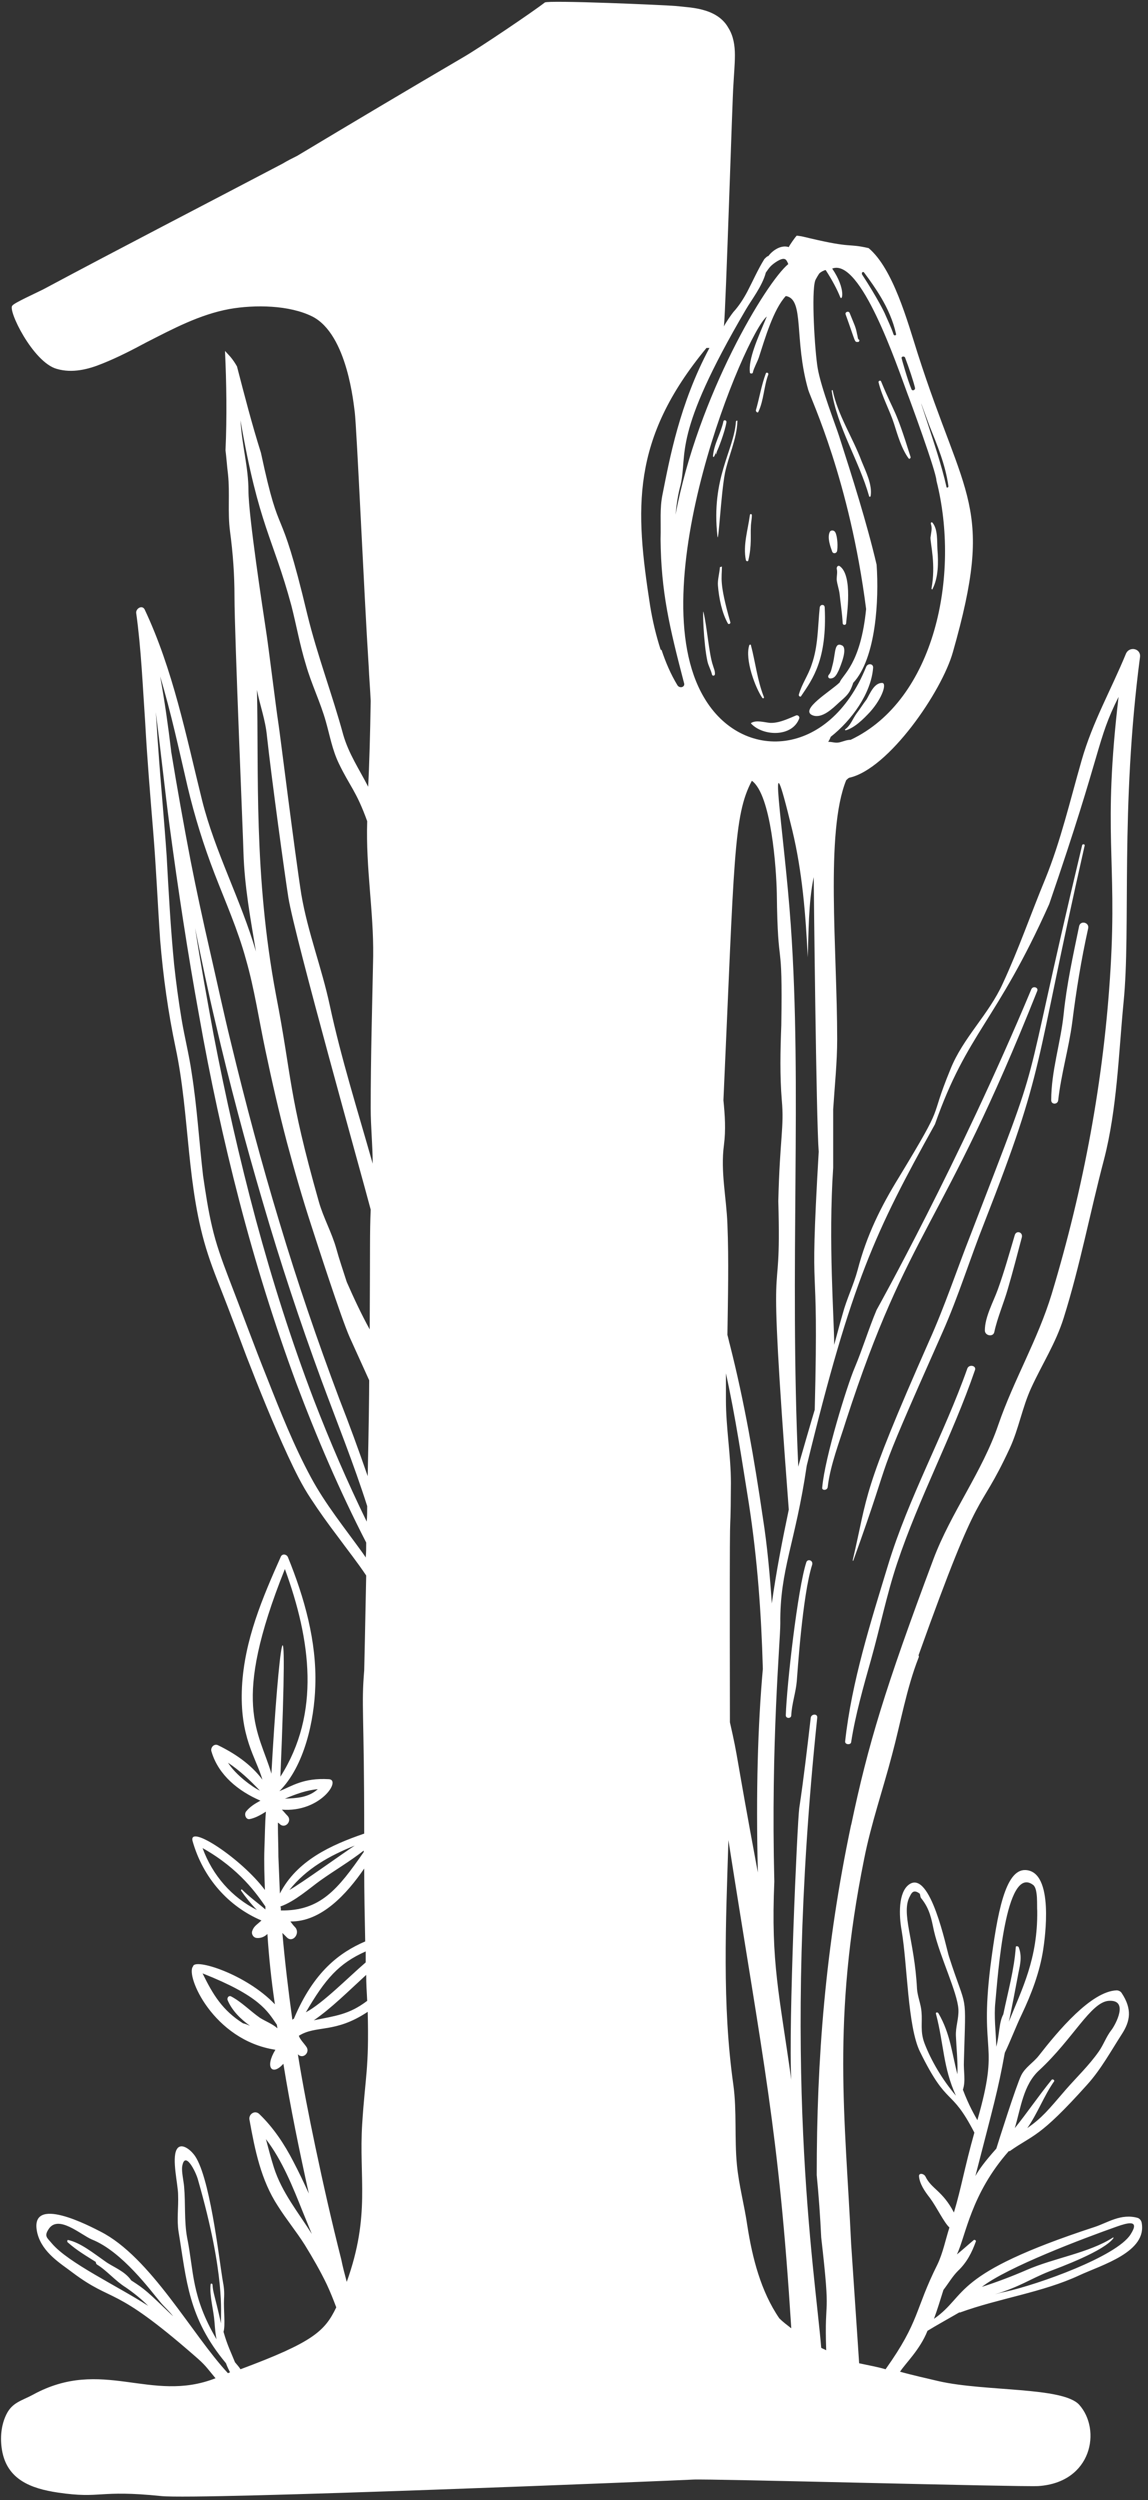 <?xml version="1.0" encoding="UTF-8" standalone="no"?><svg xmlns="http://www.w3.org/2000/svg" xmlns:xlink="http://www.w3.org/1999/xlink" fill="#000000" height="500.8" preserveAspectRatio="xMidYMid meet" version="1" viewBox="-0.4 -0.3 230.1 500.8" width="230.1" zoomAndPan="magnify"><rect x="-0.4" y="-0.3" width="230.1" height="500.8" fill="#333333" stroke="none"/><g fill="#ffffff" id="change1_1"><path d="M191.9,462.9c0.1,0,0.1,0.1,0.2,0c7.7-2.8,16.5-4,23.8-7.4c4.5-2.1,13.8-4.7,12.5-10.7 c-0.1-0.3-0.3-0.6-0.7-0.8c-3.4-1-6.2,1-8.7,1.8c-29,9.5-25.3,13.6-32.2,18.4c0.7-1.9,1.3-3.9,1.9-5.8c1-1.3,1.8-2.7,2.9-3.8 c1.8-1.7,2.8-3.7,3.6-5.9c0.1-0.2-0.3-0.4-0.4-0.3c-1.2,1-2.3,2-3.4,2.9c1.8-3.8,2.8-12.1,10.4-20.7c0.1,0,0.2,0,0.2,0 c4.8-3.4,5.8-2.5,15.5-13.3c2.8-3.1,4.8-6.8,7-10.2c1.6-2.5,2.1-4.9-0.1-8.2c-0.2-0.3-0.6-0.5-1-0.5c-5.1,0.2-11.7,8.1-15.6,13.1 c-1.1,1.4-2.7,2.3-3.5,3.9c-1,2-4.7,13.7-5,14.7c-2.4,2.7-3.4,4.1-4.2,5.5c3.7-14.4,4.5-17,5.9-24.7c1.2-2.5,2.2-5.2,3.4-7.7 c1.9-4,3.6-8.4,4.3-13c0.3-2,2.3-15.7-3.6-15.9c-4-0.1-5.6,8.5-7,19.4c-2.2,18.1,2,14.7-2.6,30.7c-0.5-0.9-1.7-2.9-2.9-6.1 c0.6-1.8,0.1-3.7,0.2-5.7c0.4-14.7,0.7-9.5-3-21c-0.5-1.5-3.7-17.5-8-14.4c-2.2,1.6-2,6.3-1.5,9.1c1.2,7,1.2,19.3,3.7,24.4 c5.6,11.4,6.1,6.9,10.9,16.2c-2,7.1-2.6,11-4.1,16c-2.3-4.4-4.5-4.7-5.7-7.2c-0.3-0.6-1.3-0.8-1.3-0.1c0.1,1.5,1.1,3,2.2,4.4 c1.4,1.9,2.8,4.9,3.9,5.9c-0.8,2.5-1.3,5.1-2.4,7.4c-4.6,9.2-3.5,11.3-10.4,21c-1.7-0.5-3.5-0.8-5.3-1.2c0-0.3-1.5-22.2-1.6-23.9 c-1.2-25.4-3.9-44.9,2.6-77.1c1.4-7.1,3.8-14,5.6-20.9c1.7-6.3,2.9-13.3,5.3-19.4c0.1-0.2,0.1-0.4,0-0.5 c12.9-36.1,11.6-27.1,18.3-41.5c1.8-3.9,2.5-8.2,4.3-12.1c2.2-4.8,4.9-8.9,6.5-14c3.3-10.5,5.3-21.2,8.1-31.8 c2.6-10.1,2.9-21,3.9-31.4c1.5-14.9-0.7-38.7,3.3-69.2c0.2-1.7-2.1-2.2-2.8-0.7c-3,7.3-6.7,13.7-8.9,21.4c-2.3,8-4.2,16.2-7.3,23.8 c-2.9,7-5.3,14-8.5,20.9c-2.8,6.2-8,10.9-10.5,17.2c-4.6,11.2-0.6,5.6-10.3,21.6c-3.7,6-6.5,11.7-8.3,18.6c-0.8,3-2.2,5.8-3,8.8 c-0.7,2.4-1.2,4.4-1.7,6.2c0-5.2-1.2-20.6-0.2-35.5c0-6,0-11.7,0-11.7c0.3-4.7,0.8-9.4,0.8-14c0-18-2.4-41.5,1.8-51.9 c0.2-0.2,0.4-0.4,0.6-0.5c7.9-1.7,18.6-17.3,20.8-25.2c8.4-29.5,2.4-30.2-7.1-59.9c-2-6.3-4.9-16.9-9.8-21c-4.4-1-3,0.1-11.9-2 c-0.8-0.2-1.6-0.4-2.5-0.5c-0.4,0.4-1.5,2-1.6,2.3c-1.5-0.5-3.2,0.6-4.1,1.8c-0.2,0-0.4,0.2-0.8,0.6c-1.3,2.1-2.3,4.4-3.4,6.5 c-0.8,1.5-1.7,2.9-2.8,4.1c-0.4,0.5-1.6,2.2-1.9,2.9c0.4-3.9,1.7-46.2,1.9-48.4c0.1-2,0.3-4,0.3-6c0-1.9-0.3-3.8-1.3-5.4 c-1-1.8-2.7-2.9-4.7-3.5c-1.9-0.6-4-0.7-5.9-0.9c-2.2-0.2-25.5-1.2-26.2-0.7C106.5,2,95.7,9.3,92.4,11.2 c-11.1,6.5-22.2,13.1-33.2,19.7c-1,0.5-2,1-3,1.6c-16,8.4-32.1,16.7-48,25.2c-1.6,0.8-5.8,2.7-6.1,3.2C1,61.6,6.2,72.3,11,73.6 c3.1,0.9,6.3,0.1,9.2-1.1c3-1.2,5.9-2.7,8.7-4.2c5.3-2.7,10.7-5.6,16.7-6.7c5.1-0.9,12-0.8,16.6,1.5c7.1,3.6,8.3,17.9,8.5,19.1 c0.4,3,1.9,37.1,2.8,51c0.1,2.3,0.3,4.6,0.4,6.9c-0.1,6.8-0.3,13.1-0.5,17.2c-1.8-3.5-3.9-6.6-5-10.4c-2.2-8.1-5.2-15.9-7.2-24.1 c-5.8-24.3-5.2-13.2-9.3-32.4c-1.8-5.7-3.3-11.5-4.8-17.3c-0.4-0.7-0.8-1.3-1.3-1.9c-0.2-0.2-0.8-0.9-1.1-1.2 c0.3,6.6,0.4,13.2,0.1,19.9c0.2,1.6,0.3,3.2,0.5,4.8c0.4,3.8-0.1,7.6,0.4,11.4c0.6,4.5,0.9,8.7,0.9,13.2c0,7.4,1.8,49.8,1.8,51.2 c0.2,6.7,1.4,13.2,2.5,19.8c-3-10.3-8.2-19.9-10.8-30.3c-3.2-12.9-5.8-26.1-11.5-38.2c-0.5-1-1.8-0.2-1.7,0.7 c1,7.2,1.3,14.6,1.8,21.9c0.4,7.3,1,14.5,1.6,21.8c0.6,7.3,0.9,14.5,1.4,21.8c0.6,7.3,1.6,14.5,3.1,21.6c2.9,13.7,2.1,28,6.5,41.4 c1.1,3.4,2.5,6.7,3.8,10.1c1.3,3.4,2.6,6.8,3.9,10.3c2.6,6.7,5.3,13.4,8.3,19.9c1.4,3,2.8,5.9,4.6,8.6c1.7,2.6,3.5,5.1,5.4,7.6 c1.9,2.6,3.9,5.1,5.7,7.8c-0.2,10.5-0.4,19-0.4,19c-0.6,7.3,0,7.8,0,32.7c-6.7,2.3-13.5,5.4-16.9,12c-0.1-2.5-0.2-4.9-0.3-7.4 c0-2.1-0.1-4.3-0.1-6.4c0-0.1,0-0.3,0-0.4c0.2,0.1,0.4,0.3,0.5,0.4c1.1,0.8,2.4-0.8,1.4-1.8c-0.4-0.4-0.7-0.8-1.1-1.2 c7.7,0.6,12-6,9.4-6.1c-5.1-0.3-7.4,1.4-9.9,2.4c5-5,7-14.1,7.2-21.1c0.3-8.9-2.2-17.7-5.5-25.8c-0.3-0.6-1.1-0.7-1.4-0.1 c-3.7,8.3-7.3,16.7-7.8,26.1c-0.5,10.1,2.8,14.1,4.1,18.6c-2.3-3.1-5.6-5.3-8.9-6.9c-0.8-0.4-1.6,0.5-1.3,1.3 c1.4,4.7,5.4,7.9,9.8,9.8c-1.1,0.6-2.1,1.2-2.9,2.2c-0.4,0.6,0,1.6,0.7,1.5c1.1-0.2,2.2-0.8,3.3-1.5c-0.2,2.4-0.2,4.9-0.3,7.3 c-0.1,2.8,0,5.6,0.1,8.4c-4.7-6.3-15.4-13.3-14.5-9.8c2.1,7.4,7.2,13.1,13.8,15.9c-0.7,0.7-1.5,1.1-1.8,2c-0.3,0.6,0.1,1.4,0.8,1.5 c0.8,0.1,1.6-0.2,2.2-0.8c0.3,4.7,0.8,9.4,1.5,14.1c-5.8-6.1-16.2-9.3-16.4-7.6c-1.6,1.7,4,14.8,16.5,16.7 c-2.2,3.6-0.6,5.3,1.6,2.8c1.4,8.7,3.2,17.4,5.1,26c-1-2.2-2-4.3-3.1-6.4c-1.8-3.5-4-6.8-6.8-9.5c-0.9-0.9-2.2,0-2,1.1 c1.1,6.1,2.3,12.1,5.7,17.3c1.7,2.7,3.7,5.1,5.4,7.8c1.6,2.6,3.1,5.2,4.4,7.9c0.7,1.5,1.3,3,1.9,4.6c-2.3,4.8-4.7,7-19.2,12.4 c-0.3-0.5-0.7-0.9-1.1-1.4c-0.8-2-1.5-3.3-2.3-6.1c0.4-1.3,0-4.5,0.1-6.5c0.1-1.6,0-2.4-0.3-4c-0.7-4.2-2.6-21.3-5.8-25.1 c-0.8-1-2.6-2.4-3.4-0.9c-1,1.9,0.3,7,0.3,9.1c0.1,2.5-0.3,4.9,0.1,7.4c1.6,9.7,1.9,17.2,9.5,26.3c0.2,0.6,0.5,1.2,0.8,1.8 c-0.1,0.1-0.3,0.1-0.4,0.2c-7.2-7.7-15.5-23.3-25.6-28.4c-1.6-0.8-14.6-7.8-12.6,0.4c1,3.9,4.8,6.1,7,7.8c8.4,6.3,8,2.3,24.5,16.7 c2.2,1.9,2.2,2.1,4.2,4.5c-13,5.1-22.7-4.3-36.6,3.3c-2.2,1.2-4.1,1.5-5.3,3.9c-1.1,2.2-1.3,4.8-0.9,7.2c1,5.9,5.8,7.7,11.2,8.5 c8.8,1.3,8-0.6,20.7,0.7c7.4,0.8,103.1-3.1,106.6-3.3c2.9-0.2,65.6,1.5,69.2,1.3c10.8-0.7,12.7-11.3,8.2-16.3 c-3.3-3.6-18.8-2.6-28.1-4.7c-2.6-0.6-5.2-1.2-7.8-1.9c1-1.6,4-4.4,5.5-8.2C187.3,465.5,189.3,464.4,191.9,462.9z M223.5,445.7 c2-0.7,4.7-1.5,2.7,1.6c-2.8,4.4-18.4,10-25.2,11.5c-0.6,0.1-1.3,0.3-2,0.5c5.2-1.6,6.9-3,10.9-4.6c2.1-0.8,11.1-4.1,12.9-6.7 c0-0.1-0.1-0.1-0.1-0.1c-4.8,3.1-11.8,4.1-17.3,6.5c-3,1.3-5.9,2.4-9,3.4C201.6,453.8,216.7,448.1,223.5,445.7z M207.9,414.4 c6.8-6.3,10.3-13.6,13.9-13.9c4.2-0.3,1.3,4.9,0.6,5.8c-1.1,1.4-1.6,3-2.6,4.4c-1.9,2.7-4.3,5-6.5,7.5c-3.7,4.3-4.8,5.7-7.8,7.8 c2.1-3,3.3-6.4,5.4-9.4c0.1-0.2-0.3-0.5-0.5-0.3c-2.6,3.2-4.9,6.6-7.4,9.7C204.2,422,204.7,417.3,207.9,414.4z M199.1,400.8 c0.5-5.2,2-27.8,7.6-23.5c1,0.8,0.7,4.2,0.8,5.2c0.1,9.6-3,15.5-5.7,22.2c0.2-0.7,1.7-8.5,1.8-9.1c0.3-1.8,1-3.7,0.2-5.8 c-0.1-0.3-0.6-0.3-0.6-0.1c-0.3,4.5-1.6,9.1-2.5,13.5c-0.9,1.7-0.7,3.7-1.4,6.5C199.2,406.7,198.8,403.6,199.1,400.8z M191.5,415.2 c-1.1-4.1-1.4-8.1-3.8-12.2c-0.2-0.3-0.6-0.2-0.5,0.1c1.6,6.1,1.4,10.7,4,16.4c-2.8-3.3-5-7.1-6.3-10.5c-0.9-2.4-0.4-4.1-0.6-6.3 c-0.1-1.5-0.8-3.1-0.9-4.6c-0.5-9.9-3.3-15.2-1.4-18.6c0.3-0.6,0.7-1.4,1.9-0.5c0.2,0.2,0.1,0.6,0.3,0.9c1.8,2.2,2.1,4.3,2.6,6.6 c1.2,5.2,4.7,12.3,4.9,15.7c0.1,1.9-0.6,3.5-0.5,5.4C191.3,409.9,191.6,412.7,191.5,415.2z M63.3,358.1c-1.9,1.7-4.2,1.8-6.6,1.9 C58.9,359.1,61,358.3,63.3,358.1z M45.3,352.8c2.4,1.6,4.4,3.5,6.4,5.6C50.2,357.7,46.8,355.2,45.3,352.8z M48.1,378.2 c-0.1-0.1-0.2,0.1-0.2,0.2c0.9,1.3,2,2.7,3.2,3.9c-5-2.5-8.9-6.9-10.9-12.4c7.5,4.2,11,9.4,12.6,11.7c0,0.2,0,0.4,0,0.6 C51.3,380.9,49.6,379.7,48.1,378.2z M54,355c-2.5-8.6-8.2-13.8,2.7-41c5.2,14.2,7.2,28.9-0.9,41.6C57.6,312.8,55.4,329.3,54,355z M51.7,403.9c-2-1.4-3.7-3.2-5.8-4.3c-0.4-0.2-0.8,0.2-0.7,0.7c0.9,2.2,2.7,3.9,4.5,5.2c-0.5-0.2-0.9-0.4-1.4-0.5 c-4.1-2.6-6-5.7-8.1-10c11.4,4.5,13,7.5,14.9,10.3c0,0.2,0.1,0.5,0.1,0.7C54.2,405.1,52.8,404.6,51.7,403.9z M43.9,465.1 c-1.3-5.8-1.6-6.1-1.7-7.7c0-0.3-0.4-0.4-0.4,0c-0.2,2.4,0.6,4.9,0.8,7.5c0.1,1.4,0.2,2.4,0.4,3.4c-5.1-8.7-4.5-13.5-5.9-20.4 c-0.6-3.3-0.3-6.8-0.6-10.2c-0.1-1.1-0.5-2.9-0.4-3.9c0.5-3.6,2.8,1,3.2,2.6C44.8,455.6,43.8,463,43.9,465.1z M13.2,448.9 c1.8,1.6,3.7,2.7,5.6,3.9c0,0.2,0.1,0.4,0.2,0.5c2,1.2,3.7,3.3,5.8,4.6c1.6,1.1,3.1,2.3,4.5,3.7c-6.2-4-16-8.6-19.3-12.5 c-0.9-1.1-1.6-1.4-0.7-2.8c1.9-3.1,6.4,1,8.7,2c6.1,2.4,11.9,10.4,13.7,12.5c0.8,1,1.8,1.8,2.6,2.9c-5.2-5-5.6-5.4-8.4-7.2 c-1.3-1.9-3.7-2.7-5.2-3.8c-2.3-1.6-5-3.8-7.5-4.3C13.1,448.4,13,448.8,13.2,448.9z M72.3,310.8c-3.6-5-7.5-9.8-10.4-15.2 c-3.4-6.3-6.1-13.1-8.7-19.7c-2.7-6.7-5.2-13.6-7.8-20.3c-1.3-3.4-2.5-6.7-3.3-10.2c-0.8-3.4-1.3-6.8-1.8-10.2 c-0.8-6.9-1.2-13.8-2.3-20.7c-0.5-3.5-1.4-7-2-10.6c-0.6-3.6-1.1-7.3-1.5-11c-0.7-7.2-1.1-14.5-1.5-21.8 c-0.5-7.3-1.2-14.5-1.7-21.8c-0.2-2.4-0.3-4.8-0.5-7.2c0,0,0,0,0,0.1c1,7.7,1.8,15.4,2.8,23c1.7,12.7,3.6,25.3,5.9,37.9 c2.2,12.5,4.9,25,8.1,37.3c3.2,12.3,7,24.5,11.4,36.4c4.1,10.9,8.7,21.6,14,31.9c0,1,0,2-0.1,3C72.8,311.5,72.5,311.1,72.3,310.8z M38.7,185.6c1.3,6.4,2.6,12.7,4.1,19c2.8,12.1,6,24.1,9.5,36c3.5,12,7.4,23.8,11.7,35.5c3.1,8.4,6.5,16.8,9.2,25.3 c0,1,0,2.1-0.1,3.1c-3.9-8-7.4-16.1-10.6-24.4c-4.5-11.8-8.3-23.8-11.6-36c-3.3-12.3-6.1-24.7-8.5-37.2 C41.1,199.8,39.8,192.7,38.7,185.6z M73,395.3c0,1.7,0.1,3.4,0.2,5.2c-3.7,2.8-6.4,3-10.7,3.9C66,402,69.5,398.5,73,395.3z M72.9,392.8c-3.6,3.1-8.6,8.2-12,10c3.9-6.7,6.6-9.8,12-12.2C72.9,391.3,72.9,392,72.9,392.8z M70.7,369.4 c-2.3,1.5-10.9,7.7-13.1,8.9C61,374,65.7,371.4,70.7,369.4z M55.9,382.4c0-0.3,0-0.6-0.1-0.8c2.9-1,5.9-3.7,8-5.2 c2.8-2,5.9-3.8,8.7-6c0,0.1,0,0.2,0,0.3C67.3,378.2,63.8,382.5,55.9,382.4z M58.2,404.3c-0.8-5.8-1.5-11.6-2-17.4 c0.3,0.3,0.6,0.6,0.9,0.9c1.2,1.2,2.8-0.9,1.6-2.1c-0.3-0.3-0.6-0.7-0.9-1.1c6.2,0.1,11.3-5.5,14.8-10.6c0,4.9,0.1,9.7,0.2,14.6 c-5.1,2.2-10.3,6-14.3,15.5C58.4,404.1,58.3,404.2,58.2,404.3z M54.5,433.9c-0.6-1.9-1.1-3.8-1.6-5.7c3.3,4.3,5.4,9.6,7.4,14.6 c0.6,1.5,1.2,2.9,1.8,4.4C59.4,442.9,56.1,438.9,54.5,433.9z M72.2,425.1c-0.7,10.9,1.7,18.3-3.1,31.7c-0.4-1.5-0.8-3-1.1-4.5 c-1.9-7.5-3.6-15-5.2-22.6c-1.3-6.2-2.5-12.3-3.5-18.5c0,0,0,0,0.1,0.1c1,0.9,2.4-0.5,1.6-1.6c-0.4-0.6-1.3-1.5-1.5-2.2 c3.5-2.2,7.2-0.4,13.8-4.8C73.6,414.2,72.8,415.6,72.2,425.1z M73.3,295.4c-1.8-5.2-3.7-10.4-5.7-15.5c-4.4-11.7-8.4-23.4-12-35.4 c-3.6-11.9-6.8-23.9-9.7-35.9c-1.5-6.1-2.8-12.2-4.2-18.3c-1.4-6.1-2.7-12.1-3.9-18.2c-1.4-7.3-2.7-14.6-3.9-21.9c0,0,0-0.1,0-0.1 c-0.6-5-1.3-10-2.2-14.9c2.2,7.3,3.8,14.8,5.5,22.1c1.4,5.9,3.2,11.7,5.4,17.4c2.2,5.7,4.7,11.3,6.3,17.2 c1.7,5.9,2.6,12.1,3.9,18.2c1.3,6.2,2.7,12.3,4.3,18.4c1.5,5.6,3.1,11.2,4.9,16.7c1.1,3.4,6,18.6,7.7,22.4c1.3,2.9,2.6,5.7,3.9,8.6 C73.6,278.6,73.5,286.4,73.3,295.4z M73.7,266c-1.7-3.1-3.2-6.3-4.6-9.5c-0.7-2.2-1.5-4.5-2.1-6.7c-0.9-3.2-2.6-6.2-3.5-9.4 c-6.2-21.9-5.3-24.5-8.6-41.5c-4.5-24-3.4-44.8-3.8-61c0.6,3.1,1.7,6,2,9.2c0.9,8.3,3.6,28,4.3,32.4c1.3,8,14.8,56,16.5,62.5 C73.7,246.9,73.8,248.8,73.7,266z M74.4,191.2c-0.2,10.2-0.5,20.3-0.5,30.5c0,3.7,0.4,7.4,0.4,11.1c-3-10.6-6.3-21-8.6-31.7 c-1.6-7.5-4.4-14.6-5.7-22.2c-1.3-8.2-4.4-33.2-4.6-34.3c-0.5-3.2-2-15.6-2.5-18.7c-0.6-4-3.5-22.9-3.5-27.9c0-4.7-1.3-9-1.6-14.1 c3.7,21.3,6.5,23.4,10.2,37.1c1,3.9,1.7,7.9,2.9,11.8c1.1,3.9,2.9,7.5,4,11.4c0.8,2.8,1.3,5.7,2.6,8.4c2.2,4.6,3.5,5.5,5.7,11.6 C72.9,173.7,74.5,182.1,74.4,191.2z M185.9,85c1.6,4,3.2,7.8,3.8,12.1c0,0.3-0.4,0.4-0.4,0.1c-1-4.4-2.5-8.8-3.9-13.1 C183,76.9,184.9,82.4,185.9,85z M181,71.3c0.8,2.1,1.7,4.8,2,6.1c0.1,0.4-0.5,0.7-0.7,0.3c-0.8-1.9-2-6.2-2-6.3 C180.3,71.1,180.8,71,181,71.3z M172.8,54.3c1.2,1.6,2.4,3.3,3.4,5v0c1.3,2.2,2.4,4.6,3,7.3c0.1,0.3-0.4,0.4-0.5,0.1 c-0.5-1.5-1.2-2.9-1.8-4.3v0c0,0-1.3-2.8-4.5-7.7C172.2,54.3,172.6,54,172.8,54.3z M149.1,61.7c1.1-1.9,3.3-4.7,4-7.4 c0.3-0.4,0.6-0.9,1-1.3c0.5-0.5,2.1-1.7,2.8-1.4c0.3,0.1,0.5,0.5,0.7,1c-4.4,3.6-18.1,26.3-22.6,50.2c0.2-2.1,0.5-4.1,1-5.9 C137.5,90.4,134.2,87.1,149.1,61.7z M135.4,137c-1.4-2.3-2.4-4.7-3.2-7.1c-0.1,0-0.1,0-0.2-0.1c-0.9-2.8-1.6-5.7-2.1-8.8 c-3-19.4-3.9-33.2,11.3-51.6c0.2,0,0.4,0,0.6,0c-6,11.2-8,22.3-9.4,29.3c-0.6,2.9-0.3,5.5-0.4,9c0.1,10.6,1.8,17.7,4.7,28.8 C137,137.3,135.9,137.7,135.4,137z M140.7,139.4L140.7,139.4c-13-22,8.3-72.9,12.6-76.3c-1.9,4.5-3.7,8.5-3.4,11.2 c0,0.3,0.6,0.3,0.6,0c0.2-0.9,0.9-2.1,1.2-3c1.2-3.7,2.9-9.6,5.4-12.3c3.8,0.6,1.6,8.7,4.5,18.8c0.6,2,8.3,18.1,11.6,43.9 c-1.1,11.1-4.7,13.1-5.3,14.7c-1.7,1.7-8.2,5.5-5.4,6.6c1.9,0.7,4-1.4,5.3-2.6c0.9-0.8,1.8-1.5,2.3-2.6c0.2-0.4,0.5-1.2,0.5-1.3 c4.6-4.9,5.2-16.7,4.7-23.7c-2-8.5-4.9-17.6-7.5-25.7c-0.7-2.2-3.6-9.6-4.3-13.6c-0.6-3.5-1.3-15.3-0.5-17.6c0-0.1,0.8-1.5,0.9-1.5 c0.2-0.2,0.9-0.6,1.2-0.6c1.3,2,2.3,3.9,2.9,5.4c0.4,1,1.2-1.6-1.6-5.7c5.7-2.2,12.9,19.2,15.1,25.1c0.4,1,5.8,15.7,5.8,17.4 c4.8,18.9-0.3,43.9-17.2,51.9c-0.8,0-1.4,0.3-2.2,0.5c-0.9,0.2-1.4-0.1-2.3-0.1c0.2-0.3,0.4-0.7,0.5-1c4.2-3.3,8.1-8.7,8.5-13.8 c0.1-0.9-1.1-1-1.4-0.2C165.8,151.6,148.3,152.4,140.7,139.4z M162.9,282.1c-0.2,0.6-3.2,10.9-3.3,11.4c-1.8-40.3,0.8-76-1.5-108.5 c-1.3-18.7-5.2-41.7,0.3-19c2,8.3,2.7,17,3.1,25.5c0-0.1,0-0.1,0-0.1v0c0.2-4.8,0.1-10.8,1.2-16c0,1.1,0.5,48.9,1,55 C161.7,264.8,163.8,246.9,162.9,282.1z M144.6,220.1c2.2-48.6,2-57,5.7-64c3.9,2.8,4.9,17.6,5,22.5c0.2,16.8,1.2,7.5,0.9,26.5 c-0.2,5.1-0.3,10.1,0.1,15c0.5,5.4-0.4,7.6-0.7,20.2c0.7,25.4-2.5,1.3,2.1,61.8c-1.3,6.2-2.5,12.3-3.4,18.8 c-0.4-5.8-0.9-11.5-1.8-17.2c-1.7-11.6-3.7-23.2-6.6-34.6c-0.2-0.7-0.3-1.3-0.5-2c0.1-7.4,0.3-14.8,0-22.2 c-0.2-5.3-1.4-10.5-0.7-15.8C145.1,226,144.9,223.1,144.6,220.1z M151.5,374.8c-4.7-25.2-3.8-22.2-5.6-30.1 c-0.1-55.5,0.1-31,0.2-47.9c0-5.6-1-11.1-1-16.7c0-1.8,0-3.5,0-5.3c1.9,8.6,3.2,17.4,4.6,26.1c1.7,11,2.5,22,2.8,33.1 C151.5,345.4,151.1,358.4,151.5,374.8z M155.8,464.1c-3.7-5.4-5.4-12.1-6.4-18.5c-0.6-4.2-1.7-8.1-2.1-12.3 c-0.5-5.2,0-10.7-0.7-15.9c-2.3-16.2-1.5-32.7-1-49.1c7,44.7,10.1,58,12.6,97.8C157.3,465.4,156.5,464.8,155.8,464.1z M165.2,470.5 c-0.3-0.2-0.7-0.3-1-0.5c-1.3-15.8-8.1-56.4-0.8-126.2c0.1-0.9-1.2-0.8-1.3,0c-0.7,6-1.4,12.1-2.3,18.1c-0.4,2.8-2.2,43.8-1.6,54.4 c-2.4-17.2-4.1-23.3-3.4-39.7c-0.7-28,1.2-48,1.2-51.7c-0.1-10.8,3-16,5.3-31.6c9-36.9,13.7-46.8,25.7-68.4 c6.5-18.5,12.3-20.4,22.9-44.1c10.9-31.7,9.4-32.5,13.9-41.5c-3.2,27.3-0.3,32.3-1.6,54.3c-1.3,22.2-5.4,44.1-11.8,65.3 c-2.8,9.2-7.6,17.2-10.7,26.2c-3.2,9.4-9.5,17.6-13,26.9c-9.7,25.9-13.1,37.1-16.5,53.3c0,0,0-0.1,0-0.1 c-5.2,24.7-6.9,46.9-6.9,70.2c0.4,4.1,0.7,8.3,0.9,12.5C166.2,465.3,164.8,458.9,165.2,470.5z"/><path d="M147.1,84.2c-0.4,5.8-5,11.2-3.7,22.9c0.2,1.9,0.7-8.4,1.5-12.6c0.7-3.4,2.4-6.9,2.5-10.4 C147.5,83.9,147.1,83.9,147.1,84.2z"/><path d="M144.3,113.2c-0.1,0-0.3,0.1-0.4,0.1c-0.1,1.3-0.5,2.6-0.4,3.7c0.2,2.5,0.8,5.5,2,7.6c0.1,0.2,0.5,0.1,0.5-0.2 C143.7,116.3,144.3,115.6,144.3,113.2z"/><path d="M166.5,77.9c0-0.1-0.2-0.1-0.2,0.1c1.1,7.3,5.5,14,7.5,21.1c0,0.1,0.2,0.2,0.3,0c0.4-2.3-1-5-1.8-7 C170.5,87.3,167.5,82.8,166.5,77.9z"/><path d="M186.3,117.6c0,0.1,0.2,0.3,0.2,0.1c1.2-2.3,1.2-5.3,1-7.9c-0.1-1.7,0.1-4.1-1-5.4c-0.2-0.2-0.4,0-0.3,0.3 c0.3,0.9,0,1.8-0.1,2.7C186.1,108.8,187.2,112.8,186.3,117.6z"/><path d="M178.8,84.6c0.7,2.2,1.5,5,2.9,6.9c0.2,0.3,0.5-0.1,0.4-0.3c-3.2-10.2-3-8.1-5.9-15.1 c-0.1-0.3-0.6-0.1-0.5,0.2C176.4,79.2,177.9,81.8,178.8,84.6z"/><path d="M151.6,82.2c1.1-2.3,1.1-5.1,2-7.5c0.1-0.3-0.4-0.5-0.5-0.2c-0.9,2.4-1.3,5-2,7.4 C151.1,82.2,151.5,82.5,151.6,82.2z"/><path d="M171.6,68.2c0.2,0,0.4-0.4,0.1-0.5c-0.2-0.1-0.2-0.8-0.3-1c-0.3-1.6-0.5-1.8-1.5-4.3c-0.2-0.5-1-0.2-0.8,0.3 C171.2,68.5,170.8,68.2,171.6,68.2z"/><path d="M167.3,115.8c0.1,1,0.5,2,0.6,3c0.2,1.9,0.5,3.8,0.6,5.7c0,0.5,0.7,0.5,0.7,0c0.1-1.5,1.4-9.5-1.3-11.4 c-0.3-0.2-0.6,0.1-0.6,0.5C167.5,114.3,167.3,115,167.3,115.8z"/><path d="M150.1,105.3c0-0.8,0.2-1.6,0.2-2.4c0-0.3-0.4-0.3-0.4,0c-0.4,3-1.4,6-0.8,9c0.1,0.3,0.5,0.3,0.5,0 C150.3,109,150,106.8,150.1,105.3z"/><path d="M167.4,110c0.2-1.5-0.1-3.3-0.4-3.7c-0.2-0.4-0.9-0.5-1.1,0c-0.5,1.1,0.1,2.8,0.5,3.9 C166.6,110.7,167.3,110.6,167.4,110z"/><path d="M165.9,135.6c1,0.1,1.4-0.8,1.8-1.6c0.5-1.2,1.8-4.4,0.7-5c-1.6-0.8-1.3,1.5-1.9,3.8c-0.2,0.7-0.3,1.6-0.8,2.1 C165.5,135.2,165.6,135.5,165.9,135.6z"/><path d="M171.3,142.6c-0.8,1.1-1.2,2.4-2.3,3.2c-0.1,0,0,0.2,0.1,0.2c1.8-0.5,3.6-2.3,4.9-3.7c2.5-2.8,3.4-5.8,2.4-5.8 c-1.6,0-2.4,2.1-3.1,3.3C172.6,140.7,172,141.7,171.3,142.6z"/><path d="M145.2,84.3c0.1-0.4-0.5-0.6-0.6-0.2c-0.5,2.4-1.9,4.5-2.1,7c0,0.1,0.2,0.2,0.2,0.1c0.2-0.3,0.3-0.7,0.5-1 c0,0,0,0,0,0c0,0.1-0.1,0.2-0.1,0.4c0,0.1,0.1,0.1,0.1,0c0-0.2,0.1-0.3,0.1-0.5C143.5,89.8,144.9,86.2,145.2,84.3z"/><path d="M159.8,143.6c0.1-0.3-0.2-0.7-0.6-0.6c-1.7,0.7-3.5,1.6-5.3,1.5c-1.1-0.1-2.7-0.6-3.7,0c-0.1,0-0.1,0.1,0,0.2 C152.6,147.2,158.4,147.4,159.8,143.6z"/><path d="M152.7,139.3c-1.3-3.3-1.7-7-2.6-10.4c0-0.1-0.2-0.1-0.3,0c-1,2.9,1.3,8.8,2.6,10.6 C152.6,139.7,152.8,139.5,152.7,139.3z"/><path d="M160.2,139.1c2.3-3.4,5.2-7.3,4.7-17.7c0-0.7-0.9-0.7-1,0c-0.4,3.9-0.3,7.7-1.6,11.4c-0.7,2.2-2,3.9-2.6,6.1 C159.7,139.2,160.1,139.4,160.2,139.1z"/><path d="M140.6,122.3c-0.2-1,0,6.3,0.8,9.9c0.2,0.9,0.7,1.7,0.9,2.6c0.1,0.4,0.6,0.3,0.6-0.1c0-0.7-0.2-1-0.4-1.7 C141.7,130.7,141.3,125.1,140.6,122.3z"/><path d="M185.8,268.4c-13.7,31-12.1,30.3-15.3,43.9c0,0,0.1,0,0.1,0.1c9.1-25.2,2.7-11.6,17.9-45.8 c3.2-7.2,5.5-14.7,8.4-22c12.4-31.7,9.7-29.7,20.1-75.5c0.1-0.3-0.4-0.4-0.5-0.1c-13.3,55.7-6.7,37.4-22.3,77.9 C191.4,254,189,261.3,185.8,268.4z"/><path d="M165.5,297.6c0.5-4.4,2.4-9.2,3.7-13.4c12.6-38.8,19.2-38,38.3-86c0.3-0.7-0.9-1.1-1.2-0.3 c-14.6,34.9-31,64.2-31,64.2c-1.6,3.8-2.8,7.8-4.4,11.6c-1.5,3.5-6,18-6.5,24C164.3,298.3,165.4,298.3,165.5,297.6z"/><path d="M193.5,273.8c-4.7,13.3-11.8,25.9-15.9,39.4c-3.5,11.5-7.3,23.4-8.6,35.3c-0.1,0.7,1.1,0.8,1.2,0.2 c0.8-5.3,2.5-11.3,4-16.6c1.8-6.4,3.1-12.9,5.2-19.2c4.4-13.2,11.1-25.6,15.6-38.7C195.4,273.3,193.9,272.9,193.5,273.8z"/><path d="M215.9,185.2c-1.2,5.8-2.5,11.7-3.1,17.6c-0.6,5.8-2.5,11.4-2.5,17.3c0,0.9,1.3,0.9,1.4,0 c0.6-5.3,2.1-10.3,2.8-15.5c0.8-6.4,1.8-12.6,3.2-18.9C218,184.5,216.2,184,215.9,185.2z"/><path d="M203,247.1c-1.1,3.7-2.1,7.3-3.4,10.9c-0.9,2.5-2.6,5.5-2.6,8.2c0,1.1,1.7,1.4,1.9,0.3 c0.6-2.8,1.9-5.8,2.7-8.6c1-3.4,1.9-6.9,2.8-10.3C204.7,246.5,203.3,246.1,203,247.1z"/><path d="M161.2,312.7c-1.7,5.2-3.9,24.4-4.1,30.6c0,0.7,1.1,0.7,1.1,0c0.1-2.3,0.9-4.5,1.1-6.8 c0.1-1,1.1-17.2,3.1-23.4C162.6,312.2,161.4,311.9,161.2,312.7z"/></g></svg>